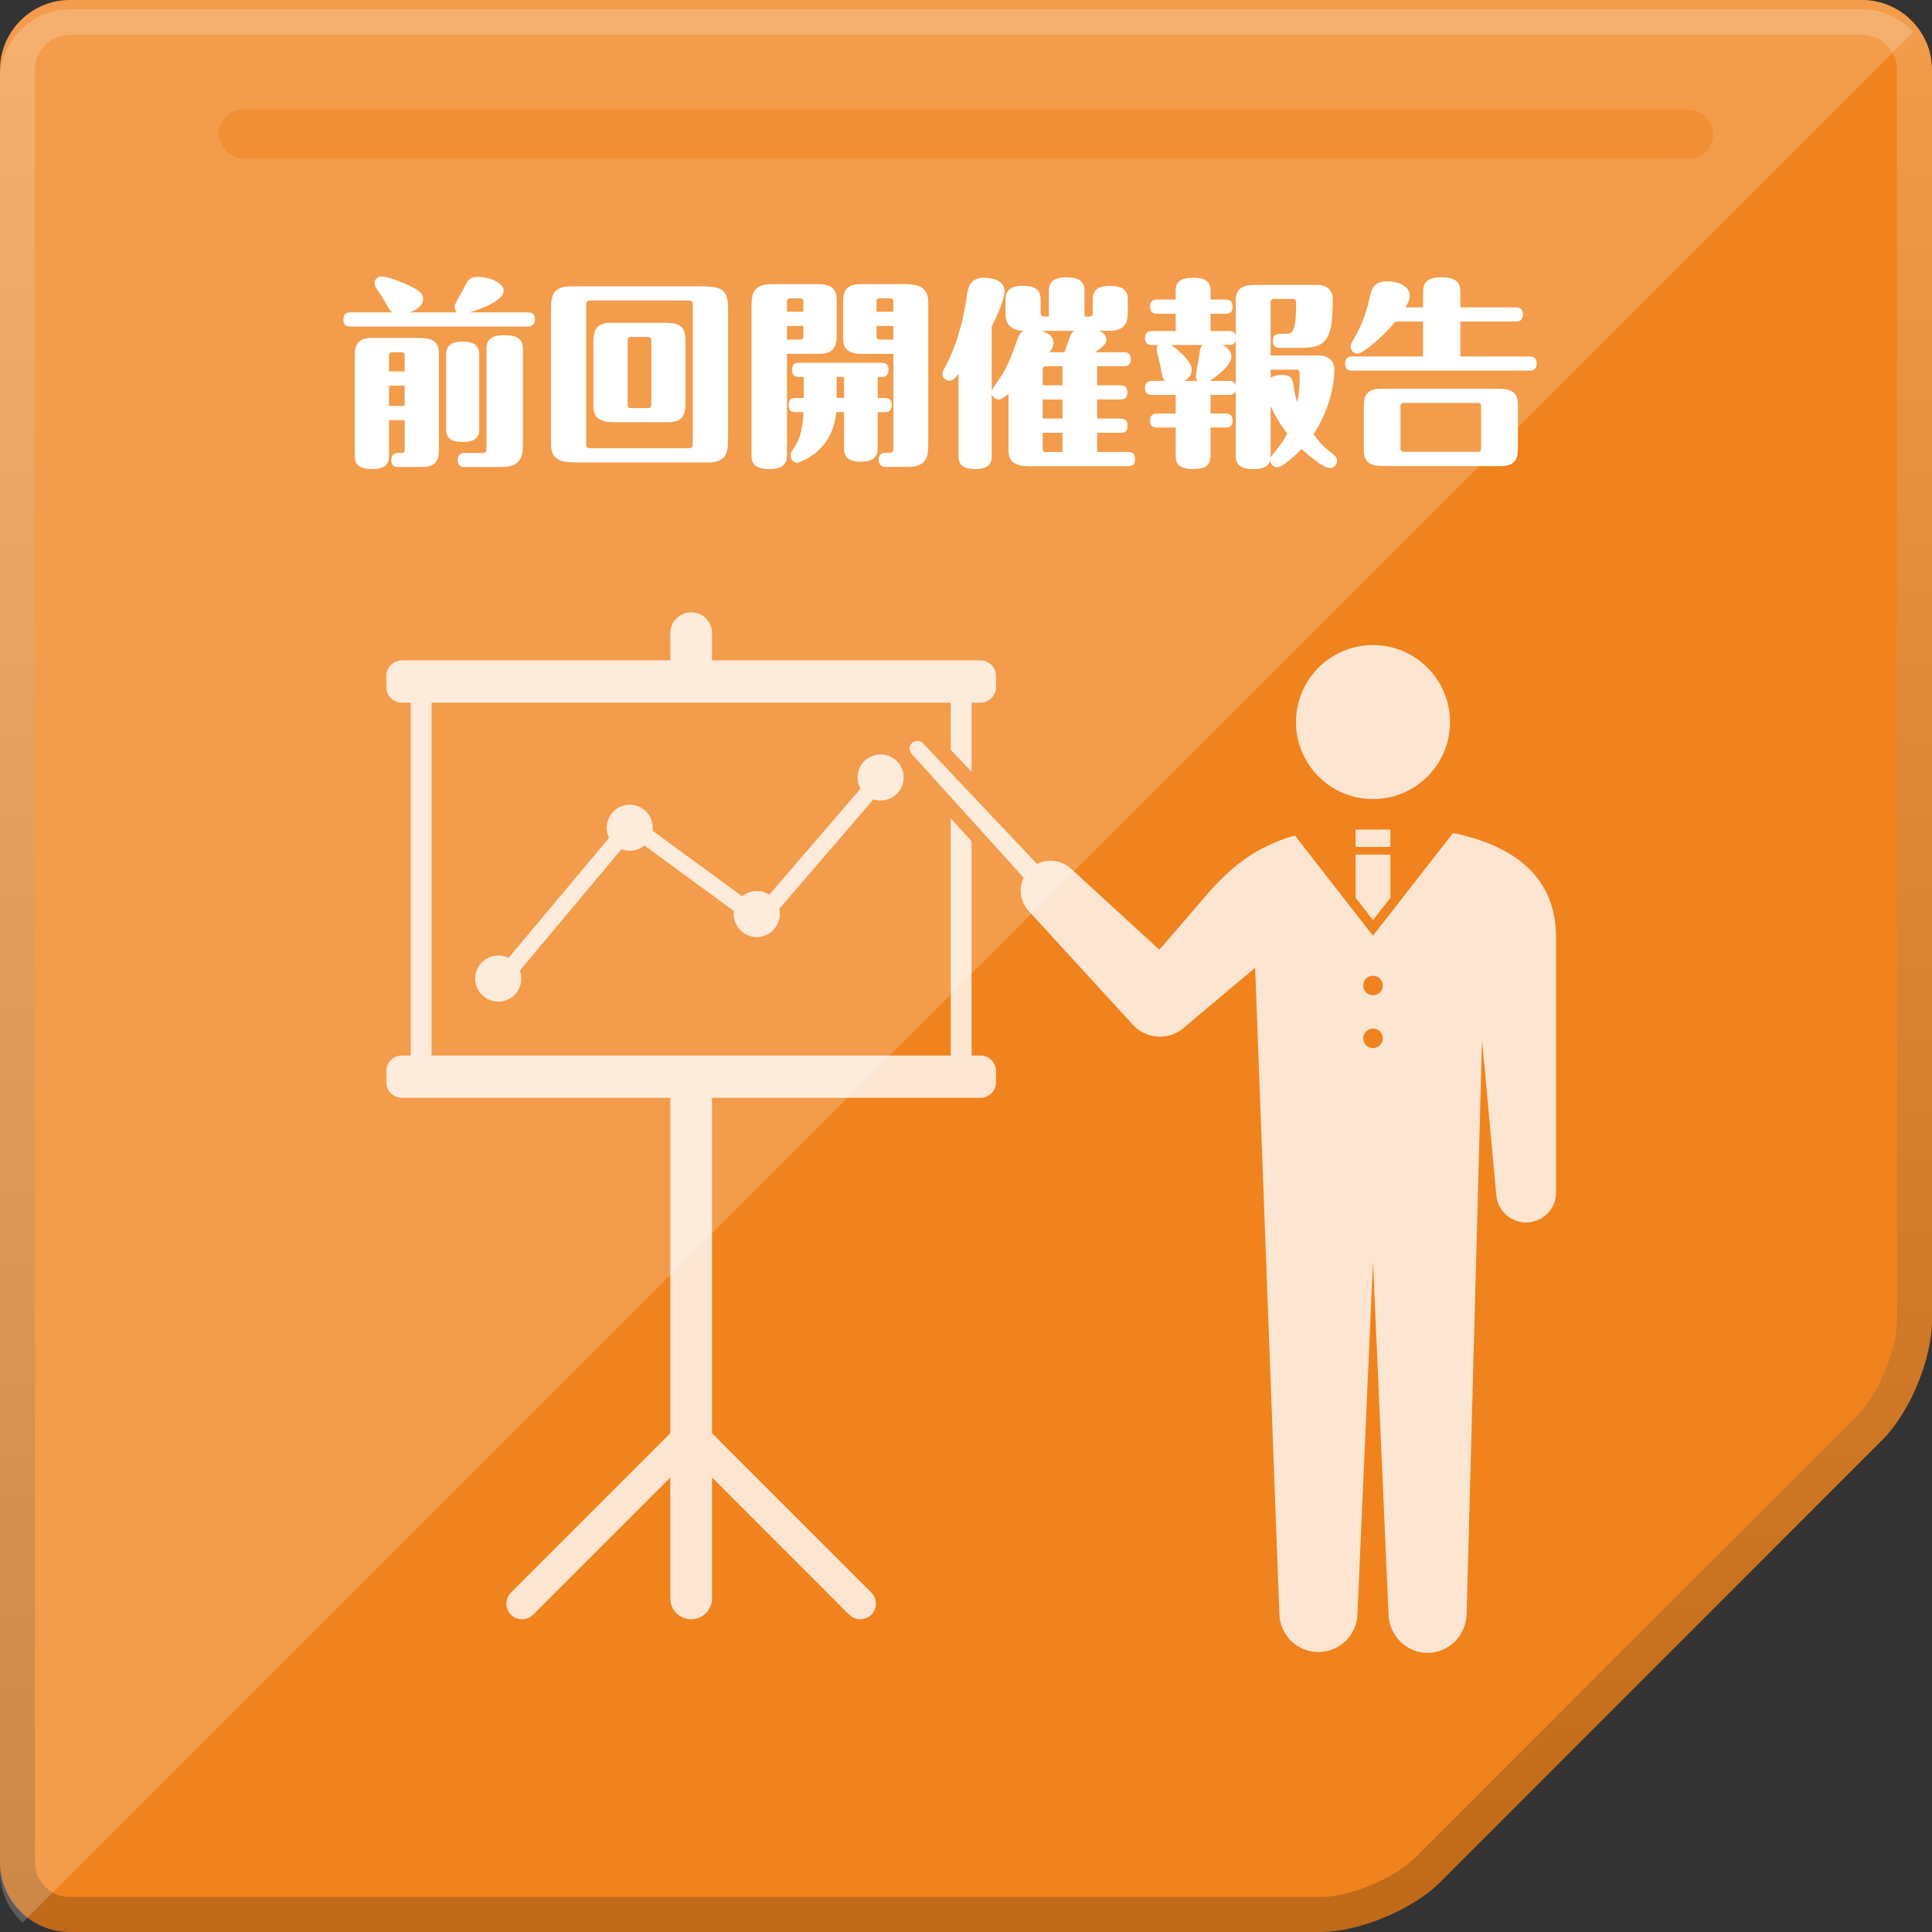 <?xml version="1.0" encoding="UTF-8"?>
<svg xmlns="http://www.w3.org/2000/svg" xmlns:xlink="http://www.w3.org/1999/xlink" viewBox="0 0 595.42 595.42">
  <rect x="0" y="0" width="595.42" height="595.42" fill="#333333" stroke="none"/>
  <defs>
    <style>
      .cls-1 {
        isolation: isolate;
      }

      .cls-2 {
        fill: url(#_名称未設定グラデーション);
      }

      .cls-2, .cls-3 {
        mix-blend-mode: multiply;
      }

      .cls-2, .cls-4 {
        opacity: .2;
      }

      .cls-2, .cls-4, .cls-5 {
        fill-rule: evenodd;
      }

      .cls-6, .cls-4 {
        fill: #fff;
      }

      .cls-3 {
        opacity: .5;
      }

      .cls-3, .cls-5 {
        fill: #f0831e;
      }

      .cls-7 {
        opacity: .8;
      }
    </style>
    <linearGradient id="_名称未設定グラデーション" data-name="名称未設定グラデーション" x1="297.71" y1="0" x2="297.71" y2="595.42" gradientUnits="userSpaceOnUse">
      <stop offset="0" stop-color="#fff"/>
      <stop offset="1" stop-color="#000"/>
    </linearGradient>
  </defs>
  <g class="cls-1">
    <g id="_レイヤー_2" data-name="レイヤー 2">
      <g id="_レイヤー_1-2" data-name="レイヤー 1">
        <path class="cls-5" d="M21.54,0C9.69,0,0,9.69,0,21.54v552.34c0,11.85,9.69,21.54,21.54,21.54h385.38c11.85,0,28.4-6.86,36.78-15.23l136.49-136.49c8.38-8.38,15.23-24.93,15.23-36.78V21.54c0-11.85-9.69-21.54-21.54-21.54H21.54Z"/>
        <path class="cls-2" d="M573.88,0H21.54C9.69,0,0,9.69,0,21.54v552.34c0,11.85,9.69,21.54,21.54,21.54h385.38c11.85,0,28.4-6.86,36.78-15.23l136.49-136.49c8.38-8.38,15.23-24.93,15.23-36.78V21.54c0-11.85-9.69-21.54-21.54-21.54ZM584.65,406.92c0,8.94-5.76,22.84-12.08,29.16l-136.49,136.49c-6.32,6.32-20.22,12.08-29.16,12.08H21.54c-5.94,0-10.77-4.83-10.77-10.77V21.54c0-5.94,4.83-10.77,10.77-10.77h552.34c5.94,0,10.77,4.83,10.77,10.77v385.38Z"/>
        <g class="cls-7">
          <g>
            <g>
              <path class="cls-6" d="M123.88,216.56c-2.66,0-4.83-2.17-4.83-4.82v-3.41c0-2.65,2.17-4.82,4.83-4.82h82.7s0-8.38,0-8.38c0-3.55,2.88-6.43,6.43-6.43s6.43,2.88,6.43,6.43v8.38s82.7,0,82.7,0c2.66,0,4.83,2.17,4.83,4.82v3.41c0,2.65-2.17,4.82-4.83,4.82h-2.71s0,21.33,0,21.33l-6.43-6.81v-14.52s-159.99,0-159.99,0v108.75s159.99,0,159.99,0v-73.15s6.43,7.11,6.43,7.11v66.03s2.71,0,2.71,0c2.66,0,4.83,2.17,4.83,4.82v3.41c0,2.65-2.17,4.82-4.83,4.82h-82.7s0,103.36,0,103.36l49.1,49.1c1.88,1.88,1.88,4.94,0,6.82-1.88,1.88-4.94,1.88-6.82,0l-42.28-42.28v37.26c0,3.55-2.88,6.43-6.43,6.43-3.55,0-6.43-2.88-6.43-6.43v-37.26s-42.28,42.28-42.28,42.28c-.94.94-2.17,1.41-3.41,1.41-1.23,0-2.47-.47-3.41-1.41-1.88-1.88-1.88-4.94,0-6.82l49.1-49.1v-103.36s-82.7,0-82.7,0c-2.66,0-4.83-2.17-4.83-4.82v-3.41c0-2.65,2.17-4.82,4.83-4.82h2.71s0-108.75,0-108.75h-2.71Z"/>
              <path class="cls-6" d="M343.17,296.1c-1.35,1.25-3.46,1.17-4.7-.18l-57.5-63.59c-.89-.97-.84-2.47.13-3.37.97-.9,2.47-.84,3.37.13l58.89,62.3c1.25,1.35,1.17,3.46-.19,4.71Z"/>
              <path class="cls-6" d="M423.14,246.27c-13.1,0-23.73-10.63-23.73-23.73,0-13.11,10.63-23.73,23.73-23.73s23.74,10.63,23.74,23.73-10.63,23.73-23.74,23.73Z"/>
            </g>
            <g>
              <rect class="cls-6" x="417.78" y="255.67" width="10.72" height="5.36"/>
              <polygon class="cls-6" points="423.14 283.55 417.78 276.67 417.78 263.38 428.51 263.38 428.51 276.67 423.14 283.55"/>
              <path class="cls-6" d="M317.28,281.03l32.19,35.15h0c4.43,4.42,11.6,4.42,16.02,0l21.33-17.93,7.46,198.84c0,6.65,5.39,12.04,12.04,12.04,6.65,0,12.04-5.39,12.04-12.04l4.78-108.55,4.78,108.64c0,6.65,5.39,12.22,12.04,12.22s12.04-5.57,12.04-12.22l4.75-176.7,4.36,47.46c.24,5.1,4.57,9.03,9.66,8.79,5.1-.24,9.03-4.57,8.79-9.66v-78.15c0-20.69-15.84-28.93-31.75-32.19l-24.67,31.65-24.07-30.89c-12.25,3.48-19.23,9.68-25.46,16.3l-16.3,18.91-26.97-24.73c-3.61-3.61-9.45-3.61-13.06,0s-3.61,9.45,0,13.06ZM420.13,320c0-1.66,1.35-3.01,3.01-3.01,1.67,0,3.02,1.35,3.02,3.01,0,1.67-1.35,3.02-3.02,3.02-1.66,0-3.01-1.35-3.01-3.02ZM420.13,303.72c0-1.67,1.35-3.02,3.01-3.02,1.67,0,3.02,1.35,3.02,3.02s-1.35,3.01-3.02,3.01c-1.66,0-3.01-1.35-3.01-3.01Z"/>
            </g>
          </g>
          <g>
            <polygon class="cls-6" points="156.67 303.35 194.8 257.79 234.4 286.8 273.89 240.87 269.97 237.5 233.6 279.8 193.95 250.76 152.7 300.03 156.67 303.35"/>
            <circle class="cls-6" cx="271.4" cy="239.6" r="7.1"/>
            <circle class="cls-6" cx="233.22" cy="281.69" r="7.1"/>
            <circle class="cls-6" cx="194.07" cy="255.1" r="7.1"/>
            <circle class="cls-6" cx="153.55" cy="301.59" r="7.1"/>
          </g>
        </g>
        <path class="cls-4" d="M6.95,592.56L589.69,9.82c-3.94-4.27-9.58-6.95-15.81-6.95H21.54C9.69,2.87,0,12.56,0,24.41v552.34c0,6.23,2.68,11.87,6.95,15.81Z"/>
        <rect class="cls-3" x="67.39" y="33.76" width="460.64" height="15.15" rx="7.58" ry="7.58"/>
        <g>
          <path class="cls-6" d="M140.89,96.27c-.31-.25-.8-.74-.8-1.73s2.35-4.63,2.72-5.43c1.42-2.9,1.85-3.77,4.57-3.77,3.77,0,7.84,1.98,7.84,4.2,0,3.77-10,6.61-10.56,6.73h17.91c.56,0,2.28,0,2.28,2.16s-1.67,2.22-2.28,2.22h-54.53c-.68,0-2.22,0-2.22-2.16,0-1.85,1.05-2.22,2.22-2.22h12.97c-.86-.43-1.05-.74-2.59-3.71-.31-.56-2.41-3.71-2.59-3.95-.31-.49-.37-1.05-.37-1.42,0-1.36,1.17-1.98,2.1-1.98,1.61,0,5,1.3,6.11,1.73,5.74,2.35,6.73,3.64,6.73,5.25s-1.48,3.33-4.26,4.08h14.76ZM119.9,129.49v11.05c0,2.53-1.3,4.01-5.19,4.01-3.4,0-5.37-.93-5.37-4.01v-30.14c0-3.09,0-6.24,5.31-6.24h13.71c3.21,0,6.92,0,6.92,4.75v28.78c0,3.09,0,6.24-5.25,6.24h-7.22c-.68,0-2.22,0-2.22-2.16,0-.93.31-2.16,2.04-2.16,1.98,0,2.1,0,2.1-1.3v-8.83h-4.82ZM124.71,114.48v-4.69c0-1.05-.19-1.23-1.24-1.23h-2.28c-.93,0-1.3.06-1.3,1.23v4.69h4.82ZM124.71,125.1v-6.24h-4.82v6.24h4.82ZM147.69,132.33c0,2.47-1.3,3.89-5,3.89-3.27,0-5.19-.93-5.19-3.89v-23.1c0-2.47,1.3-3.95,5-3.95,3.09,0,5.19.8,5.19,3.95v23.1ZM161.15,136.1c0,3.89,0,7.84-6.67,7.84h-11.18c-.68,0-2.22,0-2.22-2.16,0-1.79,1.05-2.16,2.22-2.16h5.25c.99,0,1.36-.25,1.36-1.36v-30.75c0-2.84,1.54-4.2,5.5-4.2,3.33,0,5.74.74,5.74,4.2v28.59Z"/>
          <path class="cls-6" d="M224.38,135.05c0,3.52,0,7.47-6.11,7.47h-40.2c-3.71,0-8.27,0-8.27-5.5v-41.31c0-3.58,0-7.47,6.11-7.47h40.2c6.73,0,8.28,1.23,8.28,7.1v39.71ZM182.14,92.62c-1.17,0-1.48.12-1.48,1.48v42.55c0,1.24.25,1.48,1.48,1.48h29.89c1.11,0,1.48-.12,1.48-1.48v-42.55c0-1.17-.19-1.48-1.48-1.48h-29.89ZM211.29,123.56c0,4.51-.93,6.55-5.37,6.55h-15.75c-3.21,0-7.29,0-7.29-4.82v-19.27c0-3.09,0-6.55,5.37-6.55h16.36c5.62,0,6.67,1.48,6.67,6.24v17.85ZM194.74,103.86c-.99,0-1.3.06-1.3,1.3v19.27c0,1.17.25,1.36,1.3,1.36h4.69c.99,0,1.3-.12,1.3-1.36v-19.27c0-1.11-.25-1.3-1.3-1.3h-4.69Z"/>
          <path class="cls-6" d="M242.53,140.36c0,2.53-1.17,4.2-5.37,4.2-3.4,0-5.56-.86-5.56-4.2v-45.39c0-3.71,0-7.41,6.3-7.41h14.2c5.56,0,5.74,2.96,5.74,5.19v11.05c0,5-3.21,5.25-5.74,5.25h-9.57v31.31ZM247.6,96.08v-2.9c0-1.17-.37-1.23-1.3-1.23h-2.53c-1.05,0-1.24.19-1.24,1.23v2.9h5.06ZM242.53,100.46v4.2h3.77c.93,0,1.3-.06,1.3-1.24v-2.96h-5.06ZM257.72,127.02c-.37,2.9-1.3,10.81-10.37,15.01-1.05.49-1.17.56-1.61.56-1.17,0-2.1-.99-2.1-2.16,0-.74.25-1.11.43-1.42,2.16-3.15,3.21-5.37,3.58-11.98h-2.41c-1.54,0-2.22-.62-2.22-2.28s.99-2.1,2.22-2.1h2.47v-6.48h-1.42c-1.54,0-2.22-.62-2.22-2.22,0-1.79,1.05-2.16,2.22-2.16h25.32c1.67,0,2.22.74,2.22,2.22,0,1.91-1.17,2.16-2.22,2.16h-1.11v6.48h2.1c1.67,0,2.22.74,2.22,2.22,0,1.85-1.17,2.16-2.22,2.16h-2.1v11.05c0,3.33-2.1,4.2-5.31,4.2-3.83,0-5.06-1.54-5.06-4.2v-11.05h-2.41ZM257.85,116.15v6.48h2.29v-6.48h-2.29ZM265.57,109.05c-5.56,0-5.74-2.96-5.74-5.19v-11.05c0-5,3.21-5.25,5.74-5.25h12.23c3.89,0,8.28,0,8.28,5.62v43.29c0,3.71,0,7.41-6.3,7.41h-6.73c-.99,0-2.22-.19-2.22-2.1,0-.56,0-2.22,1.98-2.22,2.29,0,2.53,0,2.53-1.54v-28.96h-9.76ZM275.32,96.08v-2.9c0-1.17-.37-1.23-1.3-1.23h-2.66c-1.05,0-1.24.19-1.24,1.23v2.9h5.19ZM270.14,100.46v2.96c0,1.05.19,1.24,1.24,1.24h3.95v-4.2h-5.19Z"/>
          <path class="cls-6" d="M309.9,92.31c0-2.66,1.3-4.2,5.31-4.2,3.4,0,5.5.93,5.5,4.2v4.26c0,.99.74.99,1.42.99h1.11v-7.9c0-2.72,1.48-4.2,5.37-4.2,3.33,0,5.62.86,5.62,4.2v7.9h1.11c.62,0,1.42,0,1.42-.99v-4.26c0-2.66,1.3-4.2,5.31-4.2,3.4,0,5.5.93,5.5,4.2v3.15c0,2.9,0,6.48-5.62,6.48h-3.21c.56.25,2.22.99,2.22,2.78,0,1.05-.56,1.85-3.46,3.83h8.83c1.3,0,2.16.49,2.16,2.1s-.68,2.22-2.16,2.22h-8.21v5.87h7.1c1.36,0,2.22.49,2.22,2.16s-.68,2.22-2.22,2.22h-7.1v5.87h7.16c1.3,0,2.22.49,2.22,2.16s-.68,2.22-2.22,2.22h-7.16v5.93h9.51c1.3,0,2.16.49,2.16,2.16s-.62,2.22-2.16,2.22h-29.52c-3.21,0-7.29,0-7.29-4.82v-17.41c-2.1,1.48-2.35,1.67-2.96,1.67-.19,0-1.79,0-2.22-1.85v19.27c0,2.59-1.3,4.01-5,4.01-3.27,0-5.25-.86-5.25-4.01v-25.32c-1.24,1.54-1.73,2.1-2.78,2.1-1.17,0-2.16-.93-2.16-2.1,0-.62.12-.8.99-2.41,2.84-5.19,5.31-12.91,6.48-21.3.37-2.9.93-5.93,5.5-5.93,2.41,0,6.17.99,6.17,4.01,0,2.66-2.1,7.29-3.95,11.05v19.88c.19-.86,2.66-4.08,3.09-4.82,2.1-3.46,3.52-7.29,4.82-11.12.25-.62.74-2.1,1.85-2.66-3.09,0-5.5-1.54-5.5-5v-4.63ZM320.96,101.95c1.91.62,3.71,1.54,3.71,3.71,0,1.05-.49,1.85-1.24,2.9h4.63c.25-.68,1.05-3.09,1.61-4.57.18-.56.43-1.36,1.36-2.04h-10.07ZM327.44,112.88h-4.75c-.99,0-1.36.12-1.36,1.36v4.51h6.11v-5.87ZM327.44,123.13h-6.11v5.87h6.11v-5.87ZM327.44,133.38h-6.11v4.63c0,.68,0,1.3,1.05,1.3h5.06v-5.93Z"/>
          <path class="cls-6" d="M378.69,102.01c1.85,0,2.04.99,2.16,1.54v-11.05c0-4.69,3.71-4.69,6.92-4.69h18.4c1.61,0,4.57.8,4.57,4.38,0,12.35-1.91,15.01-9.39,15.01h-6.85c-1.48,0-2.22-.56-2.22-2.22,0-1.79,1.05-2.1,2.22-2.1h1.61c2.22,0,3.33-.37,3.33-9.45,0-.43,0-1.3-.93-1.3h-5.62c-.93,0-1.3.12-1.3,1.3v16.12h15.13c1.67,0,4.51.99,4.51,4.32,0,6.55-2.66,14.33-6.42,19.95,1.85,2.53,3.09,3.89,5.56,5.8.99.8,1.67,1.3,1.67,2.41,0,1.42-1.24,2.22-2.1,2.22-2.35,0-7.78-4.94-8.83-5.87-2.47,2.59-6.05,5.62-7.47,5.62-.99,0-2.1-.74-2.16-2.16-.43,1.54-1.48,2.72-5.37,2.72-4.2,0-5.25-1.73-5.25-4.01v-20.38c-.12.62-.31,1.54-2.16,1.54h-5.62v5.74h4.57c1.67,0,2.22.74,2.22,2.22,0,1.85-1.17,2.1-2.22,2.1h-4.57v8.77c0,3.21-2.16,4.01-5.5,4.01-4.01,0-5.25-1.54-5.25-4.01v-8.77h-5.68c-1.54,0-2.22-.56-2.22-2.22s1.05-2.1,2.22-2.1h5.68v-5.74h-7.22c-1.48,0-2.22-.56-2.22-2.22s1.05-2.1,2.22-2.1h3.89c-.62-.68-.74-1.05-1.36-4.51-.12-.8-1.17-4.38-1.17-5.25,0-.74.25-1.05.37-1.3h-1.73c-1.48,0-2.22-.56-2.22-2.22s1.05-2.1,2.22-2.1h7.22v-5.31h-5.68c-1.54,0-2.22-.62-2.22-2.22,0-1.79,1.05-2.16,2.22-2.16h5.68v-2.72c0-3.09,2.04-4.01,5.5-4.01,3.89,0,5.25,1.42,5.25,4.01v2.72h4.57c1.67,0,2.22.8,2.22,2.22,0,1.91-1.17,2.16-2.22,2.16h-4.57v5.31h5.62ZM369,117.38c-.19-.31-.43-.68-.43-1.42,0-1.05.93-5.56,1.05-6.55.12-1.61.31-2.29,1.05-3.09h-9.76c2.59,1.73,6.36,5.19,6.36,7.66,0,2.16-1.61,2.96-2.35,3.4h4.08ZM376.84,106.33c1.36.74,2.66,1.91,2.66,3.58,0,2.47-3.83,5.68-6.67,7.47h5.87c1.85,0,2.04.99,2.16,1.54v-14.14c-.12.62-.31,1.54-2.16,1.54h-1.85ZM391.6,113.93v2.47c1.61-.86,3.09-.86,3.52-.86,3.03,0,3.27,1.54,3.58,3.58.37,2.66.8,4.01,1.11,4.94.25-1.3.74-4.2.74-8.09,0-1.42,0-2.04-.93-2.04h-8.03ZM391.6,141.04c.12-.25.19-.37.37-.62,3.33-4.2,3.52-4.45,4.75-6.85-1.36-1.73-3.27-4.38-5.13-8.4v15.87Z"/>
          <path class="cls-6" d="M438.59,99.11h-8.52c-4.14,4.94-10.07,9.88-11.67,9.88-1.24,0-2.16-1.05-2.16-2.22,0-.56.19-.93.68-1.79,3.33-5.31,4.69-10.87,5.31-13.65.56-2.41,1.17-4.63,5.37-4.63,2.53,0,6.85,1.05,6.85,4.38,0,1.24-.56,2.47-1.3,3.64h5.43v-4.88c0-2.66,1.3-4.38,5.62-4.38,3.64,0,5.87.99,5.87,4.38v4.88h17.04c1.3,0,2.22.49,2.22,2.16,0,1.54-.68,2.22-2.22,2.22h-17.04v10.75h21.24c.56,0,2.28,0,2.28,2.16s-1.67,2.22-2.28,2.22h-54.47c-.68,0-2.29,0-2.29-2.16,0-1.85,1.11-2.22,2.29-2.22h21.74v-10.75ZM427.23,143.63c-3.21,0-6.92-.06-6.92-4.75v-12.84c0-3.09,0-6.24,5.25-6.24h35.32c3.21,0,6.92,0,6.92,4.76v12.78c0,3.15,0,6.3-5.25,6.3h-35.32ZM431.61,137.95c0,1.11.25,1.3,1.3,1.3h22.29c1.05,0,1.24-.06,1.24-1.3v-12.54c0-1.05-.19-1.23-1.24-1.23h-22.29c-.93,0-1.3.06-1.3,1.23v12.54Z"/>
        </g>
      </g>
    </g>
  </g>
</svg>